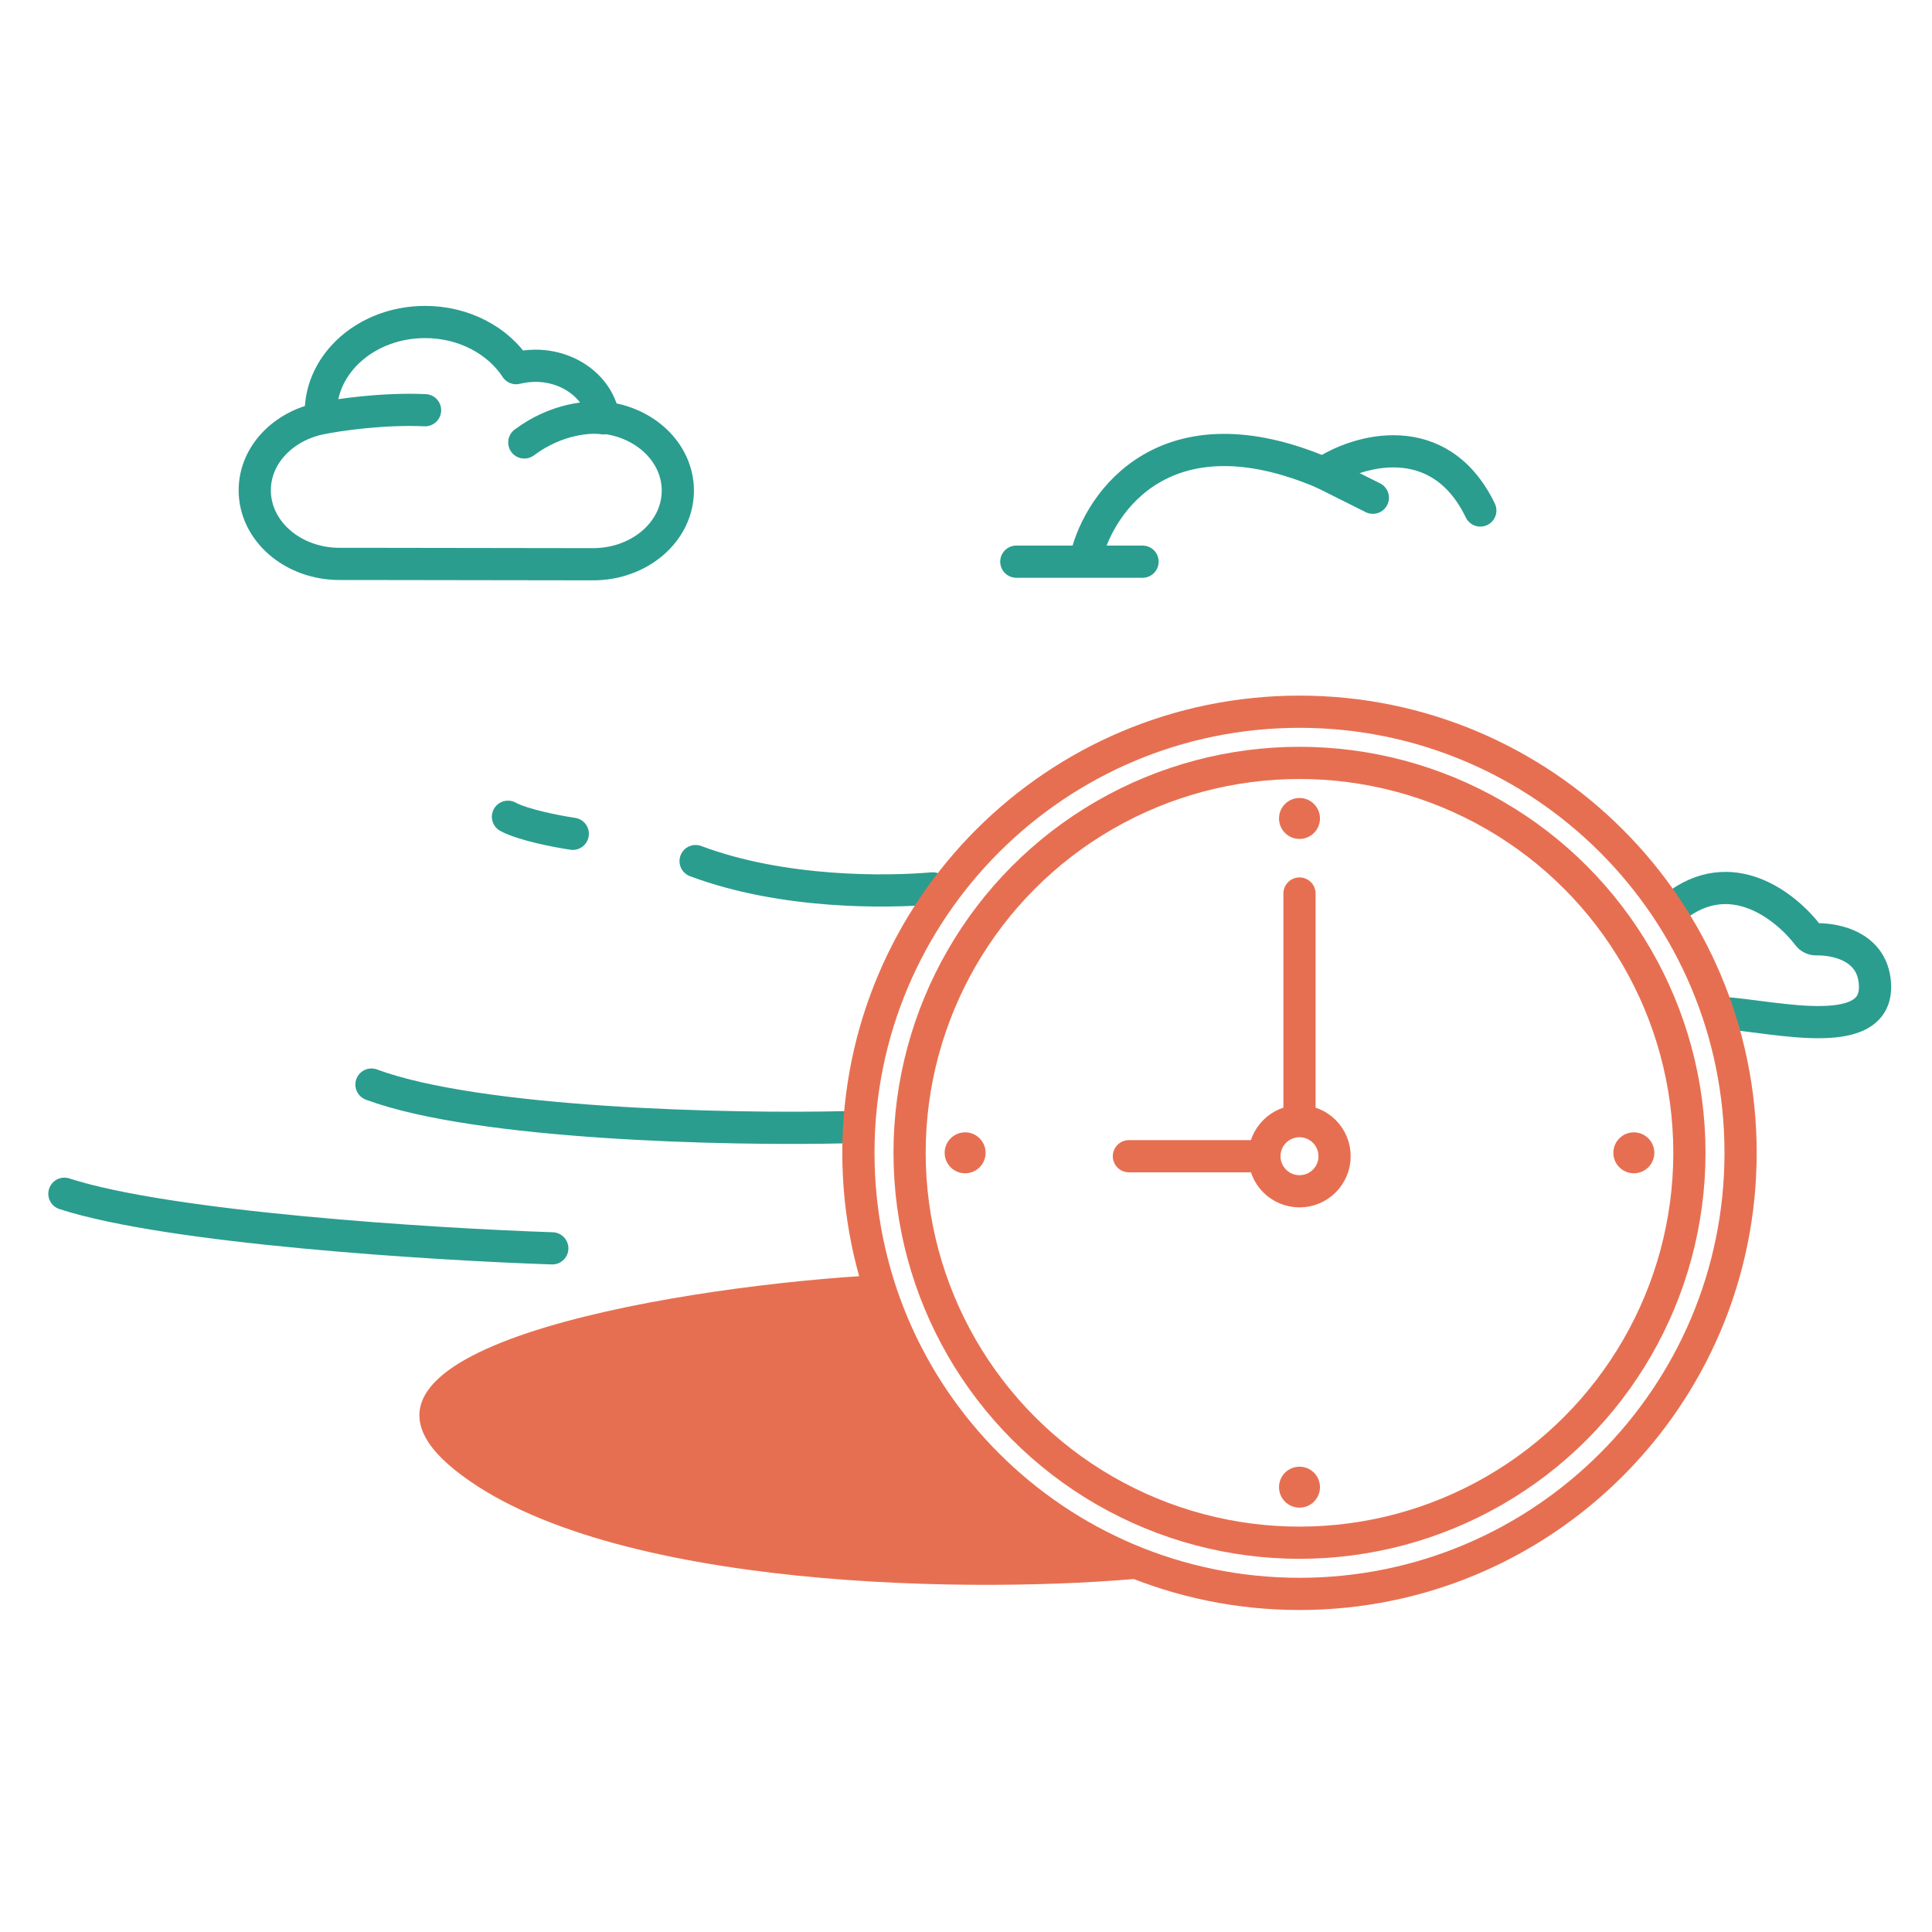 <?xml version="1.0" encoding="utf-8"?>
<svg xmlns="http://www.w3.org/2000/svg" fill="none" height="100%" overflow="visible" preserveAspectRatio="none" style="display: block;" viewBox="0 0 120 120" width="100%">
<g id="Frame 55">
<g id="Group 114">
<path d="M28.264 91.311C18.962 83.853 41.206 80.061 53.487 79.258C53.736 79.242 53.956 79.406 54.029 79.645C57.72 91.847 67.094 96.799 71.39 97.987C61.112 99.011 37.673 98.856 28.264 91.311Z" fill="#E76F51" id="Vector 1503"/>
<ellipse cx="80.714" cy="50.836" fill="#E76F51" id="Ellipse 104" rx="1.272" ry="1.272"/>
<ellipse cx="80.714" cy="92.371" fill="#E76F51" id="Ellipse 105" rx="1.272" ry="1.272"/>
<ellipse cx="101.481" cy="71.603" fill="#E76F51" id="Ellipse 106" rx="1.272" ry="1.272"/>
<ellipse cx="59.946" cy="71.603" fill="#E76F51" id="Ellipse 107" rx="1.272" ry="1.272"/>
<path d="M80.714 69.636C81.917 69.636 82.893 70.611 82.893 71.815C82.893 73.018 81.917 73.993 80.714 73.993C79.511 73.993 78.535 73.018 78.535 71.815C78.535 70.611 79.511 69.636 80.714 69.636Z" id="Ellipse 108" stroke="#E76F51" stroke-width="2"/>
<path d="M70.118 71.815H78.171" id="Vector 668" stroke="#E76F51" stroke-linecap="round" stroke-width="2"/>
<path d="M35.576 51.789C34.623 51.648 32.482 51.238 31.55 50.73" id="Vector 671" stroke="#2A9D8F" stroke-linecap="round" stroke-width="2"/>
<path d="M57.933 55.18C55.072 55.427 48.63 55.519 43.205 53.484" id="Vector 1504" stroke="#2A9D8F" stroke-linecap="round" stroke-width="2"/>
<path d="M52.529 70.014C45.218 70.19 29.684 69.823 23.072 67.365" id="Vector 1505" stroke="#2A9D8F" stroke-linecap="round" stroke-width="2"/>
<path d="M34.304 77.537C26.922 77.29 10.527 76.265 4 74.146" id="Vector 1506" stroke="#2A9D8F" stroke-linecap="round" stroke-width="2"/>
<path d="M80.714 69.378V55.498" id="Vector 672" stroke="#E76F51" stroke-linecap="round" stroke-width="2"/>
<path d="M106.992 62.915C110.277 63.127 117.058 64.928 116.422 60.795C116.111 58.771 114.047 58.32 112.81 58.342C112.619 58.346 112.436 58.262 112.32 58.11C110.885 56.236 107.499 53.586 104.011 56.344" id="Vector 677" stroke="#2A9D8F" stroke-linecap="round" stroke-width="2"/>
<path d="M67.469 34.569C68.316 31.108 72.449 25.224 82.197 29.377L85.27 30.915" id="Vector 673" stroke="#2A9D8F" stroke-linecap="round" stroke-width="2"/>
<path d="M82.197 29.377C84.281 27.964 89.402 26.452 91.945 31.708" id="Vector 674" stroke="#2A9D8F" stroke-linecap="round" stroke-width="2"/>
<path d="M63.125 34.887H70.966" id="Vector 675" stroke="#2A9D8F" stroke-linecap="round" stroke-width="2"/>
<path d="M37.491 25.943C37.2 24.13 35.428 22.718 33.245 22.718C32.832 22.718 32.42 22.782 32.056 22.866C30.94 21.159 28.829 20 26.402 20C22.811 20 19.924 22.529 19.924 25.627" id="Vector" stroke="#2A9D8F" stroke-linecap="round" stroke-linejoin="round" stroke-miterlimit="10" stroke-width="2"/>
<path d="M37.491 25.942C40.087 26.216 42.101 28.134 42.101 30.473C42.101 33.002 39.747 35.046 36.836 35.046L22.544 35.025H21.088C18.177 35.025 15.823 32.981 15.823 30.452C15.823 28.261 17.595 26.448 19.948 25.985C21.016 25.767 23.801 25.361 26.402 25.479M37.491 25.985C36.698 25.851 34.603 25.963 32.565 27.481" id="Vector_2" stroke="#2A9D8F" stroke-linecap="round" stroke-linejoin="round" stroke-miterlimit="10" stroke-width="2"/>
<circle cx="80.714" cy="71.603" id="Ellipse 102" r="24.218" stroke="#E76F51" stroke-width="2"/>
<path d="M80.714 44.206C95.845 44.206 108.111 56.472 108.111 71.603C108.111 86.734 95.845 99 80.714 99C65.583 99 53.317 86.734 53.317 71.603C53.318 56.472 65.583 44.206 80.714 44.206Z" id="Ellipse 103" stroke="#E76F51" stroke-width="2"/>
</g>
</g>
</svg>